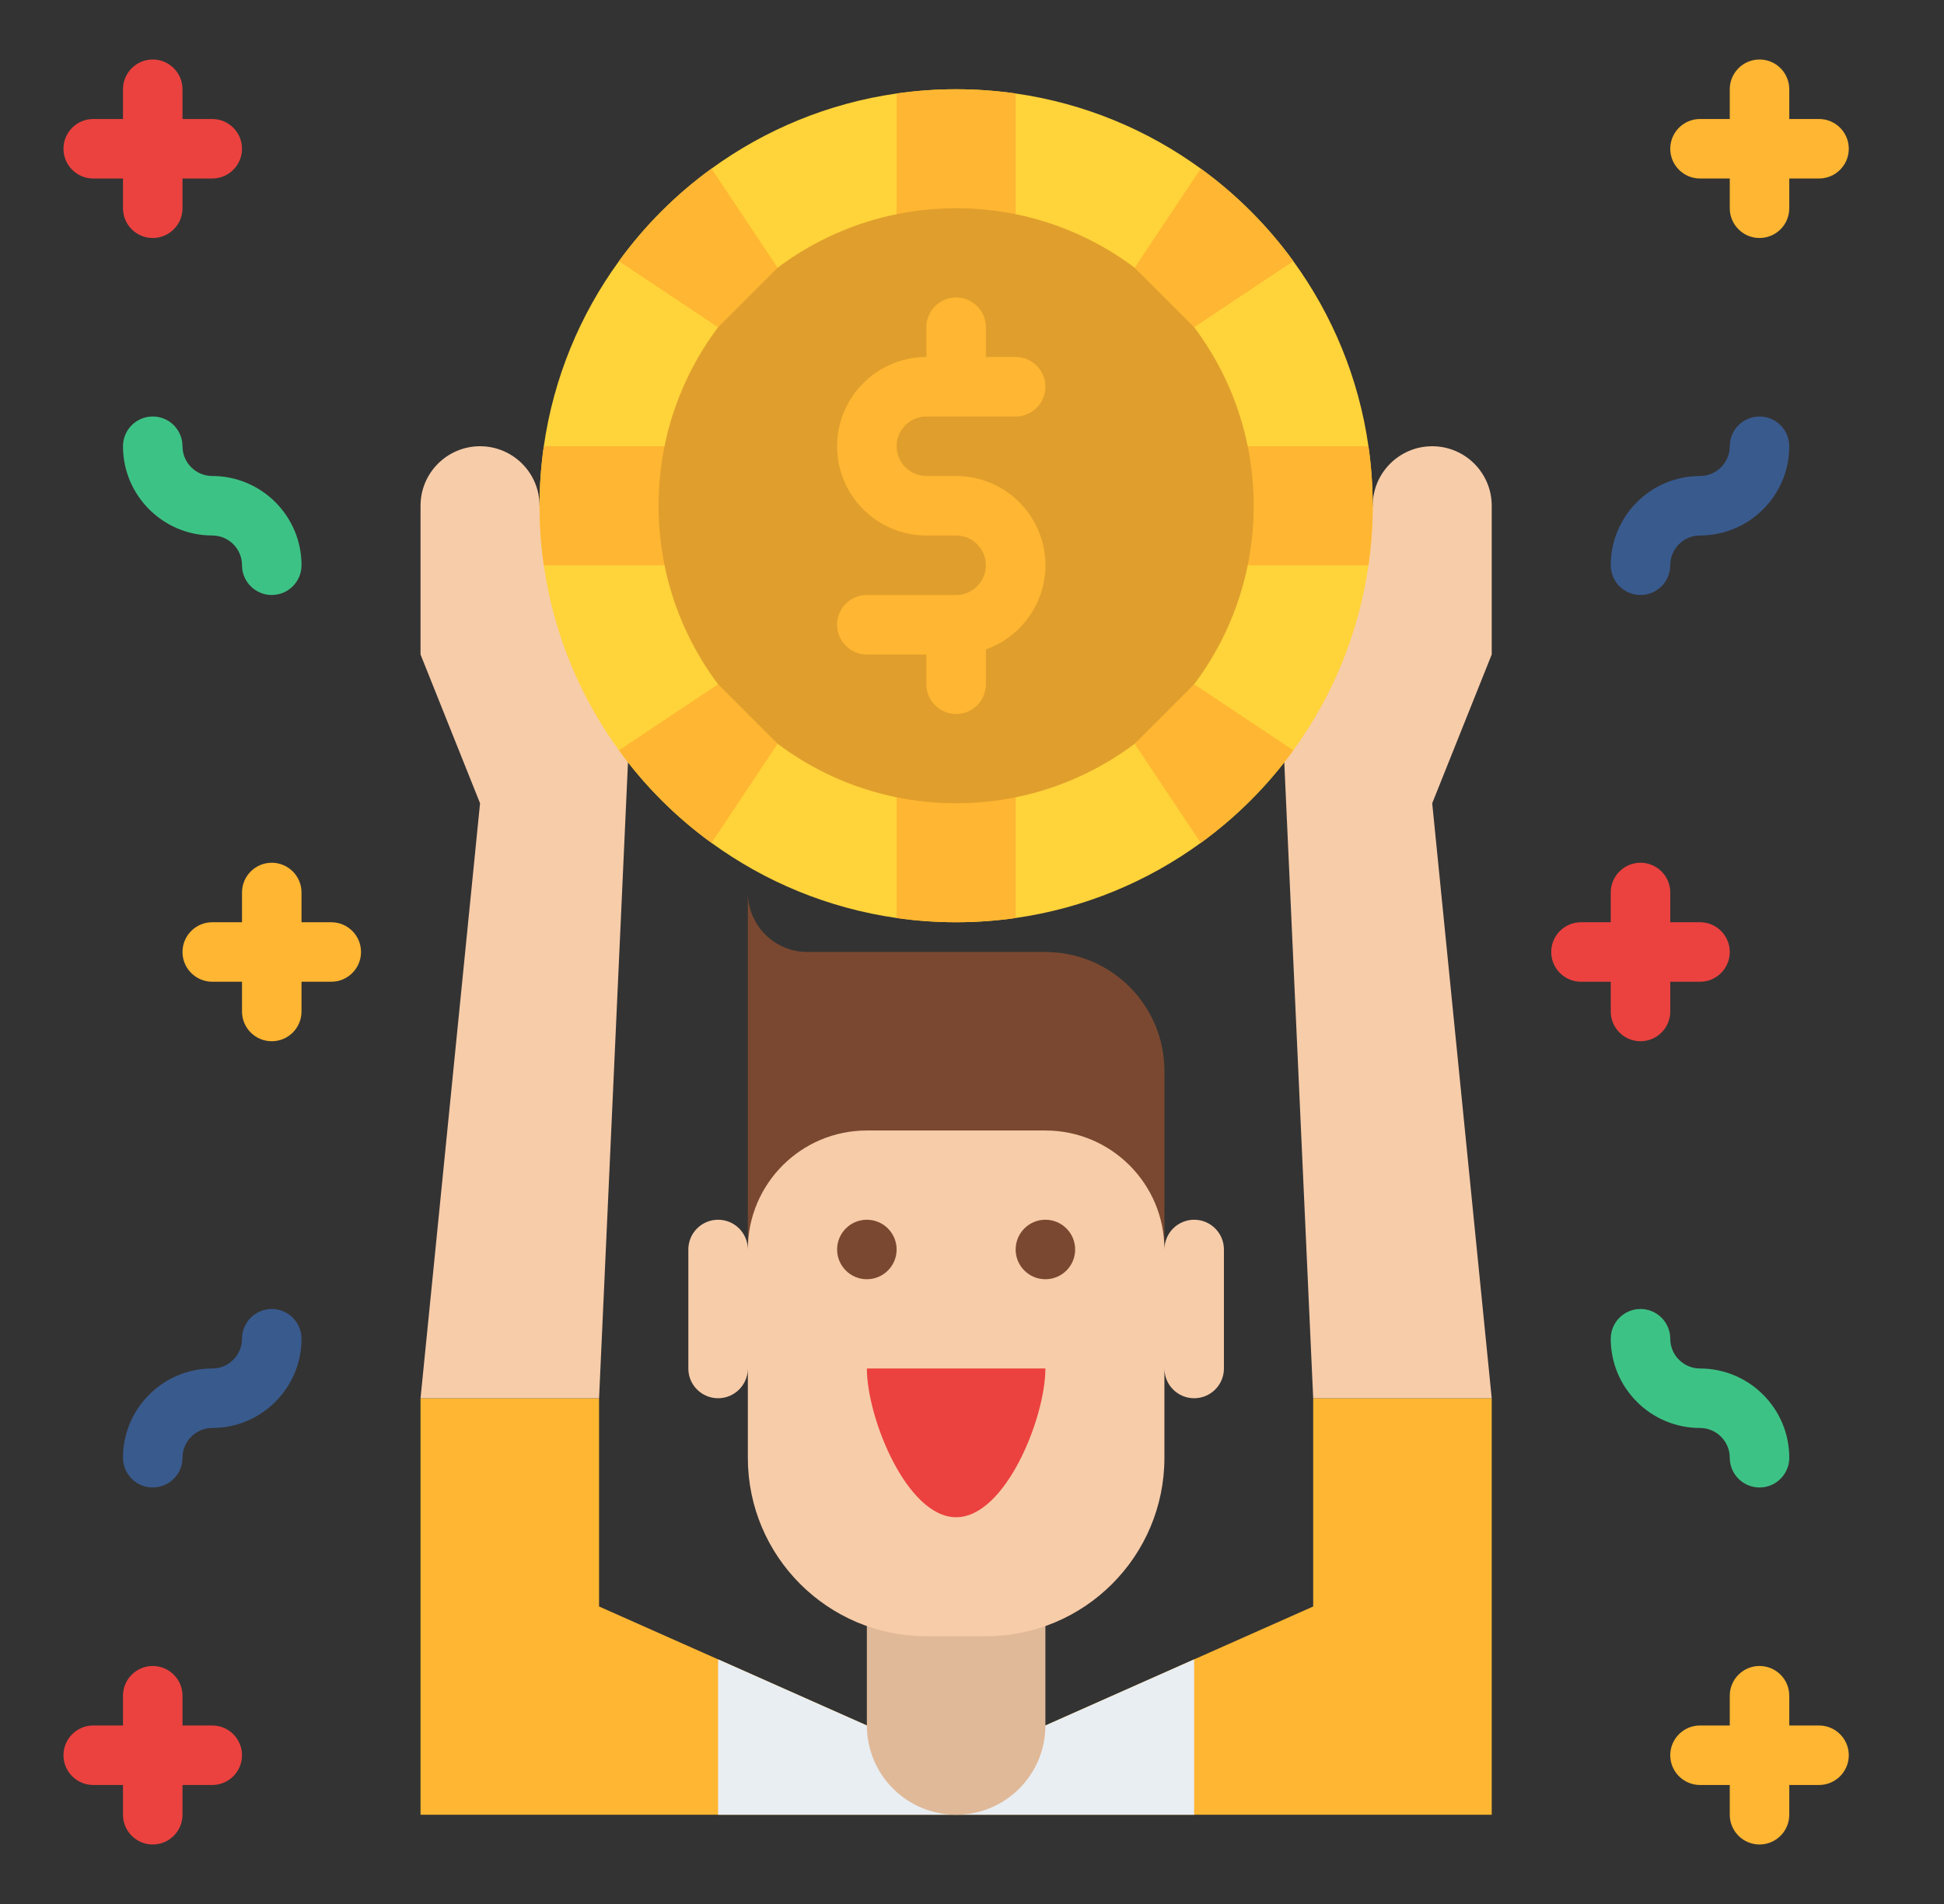 <svg width="49" height="48" viewBox="0 0 49 48" fill="none" xmlns="http://www.w3.org/2000/svg">
<rect x="0" y="0" width="49" height="48" fill="#333333" stroke="none"/>
<path d="M37.6 35.25V45.75H10.6V35.25H15.1V40.5L18.1 41.833L21.85 43.5H26.35L30.1 41.833L33.1 40.5V35.25H37.6Z" fill="#FFB632"/>
<path d="M30.1 41.833V45.75H18.1V41.833L21.85 43.5H26.35L30.1 41.833Z" fill="#E9EEF2"/>
<path d="M24.1 45.75C22.857 45.75 21.85 44.743 21.85 43.5V39.75H26.35V43.5C26.35 44.743 25.343 45.75 24.1 45.75Z" fill="#E0B999"/>
<path d="M18.85 32.25V22.5C18.85 23.328 19.522 24 20.35 24H26.35C28.007 24 29.35 25.343 29.35 27V32.25H18.85Z" fill="#7A4830"/>
<path d="M15.85 18.75L15.1 35.25H10.6L12.1 20.25L10.6 16.5V12.75C10.6 11.921 11.272 11.25 12.1 11.25C12.928 11.25 13.6 11.921 13.6 12.75L14.35 15.75L15.85 18.75Z" fill="#F7CCA9"/>
<path d="M32.35 18.75L33.1 35.25H37.6L36.1 20.25L37.6 16.5V12.75C37.6 11.921 36.928 11.25 36.1 11.25C35.272 11.25 34.6 11.921 34.6 12.75L33.85 15.75L32.35 18.75Z" fill="#F7CCA9"/>
<path d="M30.1 30.75C29.686 30.75 29.35 31.086 29.35 31.5C29.35 29.843 28.007 28.5 26.35 28.5H21.85C20.193 28.5 18.85 29.843 18.85 31.5C18.85 31.086 18.514 30.75 18.1 30.75C17.686 30.75 17.35 31.086 17.35 31.5V34.5C17.35 34.914 17.686 35.25 18.1 35.25C18.514 35.25 18.85 34.914 18.85 34.5V36.75C18.85 39.235 20.865 41.25 23.35 41.25H24.85C27.335 41.25 29.35 39.235 29.35 36.75V34.5C29.35 34.914 29.686 35.25 30.1 35.25C30.514 35.25 30.85 34.914 30.85 34.5V31.5C30.85 31.086 30.514 30.75 30.1 30.75Z" fill="#F7CCA9"/>
<path d="M34.6 12.75C34.6 13.259 34.563 13.76 34.493 14.25C34.247 15.976 33.58 17.567 32.599 18.916C31.95 19.811 31.161 20.6 30.266 21.249C28.917 22.23 27.326 22.897 25.6 23.143C25.11 23.213 24.609 23.25 24.1 23.25C23.591 23.25 23.09 23.213 22.6 23.143C20.874 22.897 19.283 22.23 17.934 21.249C17.039 20.6 16.25 19.811 15.601 18.916C14.62 17.567 13.954 15.976 13.707 14.25C13.637 13.76 13.6 13.259 13.6 12.75C13.6 12.241 13.637 11.74 13.707 11.25C13.954 9.524 14.62 7.933 15.601 6.584C16.25 5.689 17.039 4.9 17.934 4.251C19.283 3.27 20.874 2.603 22.6 2.357C23.09 2.287 23.591 2.25 24.1 2.25C24.609 2.25 25.11 2.287 25.6 2.357C27.326 2.603 28.917 3.27 30.266 4.251C31.161 4.9 31.95 5.689 32.599 6.584C33.58 7.933 34.247 9.524 34.493 11.25C34.563 11.74 34.6 12.241 34.6 12.75Z" fill="#FFD33A"/>
<path d="M17.35 11.25V14.25H13.707C13.637 13.76 13.6 13.259 13.6 12.75C13.6 12.241 13.637 11.74 13.707 11.25H17.35Z" fill="#FFB632"/>
<path d="M34.6 12.75C34.6 13.259 34.563 13.76 34.493 14.25H30.85V11.25H34.493C34.563 11.74 34.6 12.241 34.6 12.75Z" fill="#FFB632"/>
<path d="M25.6 19.5V23.143C25.11 23.213 24.609 23.25 24.1 23.25C23.591 23.25 23.09 23.213 22.6 23.143V19.5H25.6Z" fill="#FFB632"/>
<path d="M25.6 2.357V6H22.6V2.357C23.09 2.287 23.591 2.25 24.1 2.25C24.609 2.25 25.11 2.287 25.6 2.357Z" fill="#FFB632"/>
<path d="M24.1 20.25C28.242 20.25 31.6 16.892 31.6 12.75C31.6 8.608 28.242 5.25 24.1 5.25C19.958 5.25 16.6 8.608 16.6 12.75C16.6 16.892 19.958 20.25 24.1 20.25Z" fill="#E09F2C"/>
<path d="M19.6 6.75L18.1 8.25L15.601 6.584C16.25 5.689 17.039 4.9 17.934 4.251L19.6 6.75Z" fill="#FFB632"/>
<path d="M32.599 6.584L30.1 8.25L28.6 6.75L30.266 4.251C31.161 4.9 31.95 5.689 32.599 6.584Z" fill="#FFB632"/>
<path d="M19.6 18.75L17.934 21.249C17.039 20.6 16.25 19.811 15.601 18.916L18.1 17.25L19.6 18.75Z" fill="#FFB632"/>
<path d="M32.599 18.916C31.95 19.811 31.161 20.6 30.266 21.249L28.6 18.75L30.1 17.25L32.599 18.916Z" fill="#FFB632"/>
<path d="M24.1 12H23.35C22.937 12 22.6 11.664 22.6 11.25C22.6 10.836 22.937 10.5 23.35 10.5H25.6C26.014 10.5 26.35 10.164 26.35 9.75C26.35 9.336 26.014 9 25.6 9H24.85V8.25C24.85 7.836 24.514 7.5 24.1 7.5C23.686 7.5 23.35 7.836 23.35 8.25V9C22.11 9 21.1 10.009 21.1 11.25C21.1 12.491 22.11 13.5 23.35 13.5H24.1C24.514 13.5 24.85 13.836 24.85 14.25C24.85 14.664 24.514 15 24.1 15H21.85C21.436 15 21.1 15.336 21.1 15.75C21.1 16.164 21.436 16.5 21.85 16.5H23.35V17.25C23.35 17.664 23.686 18 24.1 18C24.514 18 24.85 17.664 24.85 17.25V16.371C25.723 16.061 26.35 15.228 26.35 14.25C26.35 13.009 25.341 12 24.1 12Z" fill="#FFB632"/>
<path d="M5.35 3H4.6V2.25C4.6 1.836 4.264 1.5 3.85 1.5C3.436 1.5 3.1 1.836 3.1 2.25V3H2.35C1.936 3 1.6 3.336 1.6 3.75C1.6 4.164 1.936 4.5 2.35 4.5H3.1V5.25C3.1 5.664 3.436 6 3.85 6C4.264 6 4.6 5.664 4.6 5.25V4.5H5.35C5.764 4.5 6.1 4.164 6.1 3.75C6.1 3.336 5.764 3 5.35 3Z" fill="#EB423F"/>
<path d="M42.85 23.25H42.1V22.5C42.1 22.086 41.764 21.75 41.35 21.75C40.936 21.75 40.6 22.086 40.6 22.5V23.25H39.85C39.436 23.25 39.1 23.586 39.1 24C39.1 24.414 39.436 24.75 39.85 24.75H40.6V25.5C40.6 25.914 40.936 26.25 41.35 26.25C41.764 26.25 42.1 25.914 42.1 25.5V24.75H42.85C43.264 24.75 43.6 24.414 43.6 24C43.6 23.586 43.264 23.25 42.85 23.25Z" fill="#EB423F"/>
<path d="M45.85 3H45.1V2.25C45.1 1.836 44.764 1.5 44.35 1.5C43.936 1.5 43.6 1.836 43.6 2.25V3H42.85C42.436 3 42.1 3.336 42.1 3.75C42.1 4.164 42.436 4.5 42.85 4.5H43.6V5.25C43.6 5.664 43.936 6 44.35 6C44.764 6 45.1 5.664 45.1 5.25V4.5H45.85C46.264 4.5 46.6 4.164 46.6 3.75C46.6 3.336 46.264 3 45.85 3Z" fill="#FFB632"/>
<path d="M8.35 23.25H7.6V22.5C7.6 22.086 7.264 21.75 6.85 21.75C6.436 21.75 6.1 22.086 6.1 22.5V23.25H5.35C4.936 23.25 4.6 23.586 4.6 24C4.6 24.414 4.936 24.75 5.35 24.75H6.1V25.5C6.1 25.914 6.436 26.25 6.85 26.25C7.264 26.25 7.6 25.914 7.6 25.5V24.75H8.35C8.764 24.75 9.1 24.414 9.1 24C9.1 23.586 8.764 23.25 8.35 23.25Z" fill="#FFB632"/>
<path d="M5.35 43.5H4.6V42.75C4.6 42.336 4.264 42 3.85 42C3.436 42 3.1 42.336 3.1 42.75V43.5H2.35C1.936 43.5 1.6 43.836 1.6 44.25C1.6 44.664 1.936 45 2.35 45H3.1V45.75C3.1 46.164 3.436 46.5 3.85 46.5C4.264 46.5 4.6 46.164 4.6 45.75V45H5.35C5.764 45 6.1 44.664 6.1 44.25C6.1 43.836 5.764 43.5 5.35 43.5Z" fill="#EB423F"/>
<path d="M45.85 43.5H45.1V42.75C45.1 42.336 44.764 42 44.35 42C43.936 42 43.6 42.336 43.6 42.75V43.5H42.85C42.436 43.5 42.1 43.836 42.1 44.25C42.1 44.664 42.436 45 42.85 45H43.6V45.75C43.6 46.164 43.936 46.5 44.35 46.5C44.764 46.5 45.1 46.164 45.1 45.75V45H45.85C46.264 45 46.6 44.664 46.6 44.25C46.6 43.836 46.264 43.5 45.85 43.5Z" fill="#FFB632"/>
<path d="M6.85 15C6.436 15 6.1 14.664 6.1 14.25C6.1 13.836 5.764 13.5 5.35 13.5C4.109 13.5 3.1 12.491 3.1 11.25C3.1 10.836 3.436 10.5 3.85 10.5C4.264 10.5 4.6 10.836 4.6 11.25C4.6 11.664 4.937 12 5.35 12C6.591 12 7.6 13.009 7.6 14.25C7.6 14.664 7.264 15 6.85 15Z" fill="#3DC285"/>
<path d="M41.35 15C40.936 15 40.6 14.664 40.6 14.25C40.6 13.009 41.609 12 42.85 12C43.264 12 43.6 11.664 43.6 11.25C43.6 10.836 43.936 10.5 44.35 10.5C44.764 10.5 45.1 10.836 45.1 11.25C45.1 12.491 44.091 13.5 42.85 13.5C42.437 13.5 42.1 13.836 42.1 14.25C42.1 14.664 41.764 15 41.35 15Z" fill="#395A8D"/>
<path d="M3.85 37.5C3.436 37.5 3.1 37.164 3.1 36.75C3.1 35.509 4.109 34.5 5.35 34.5C5.764 34.5 6.1 34.163 6.1 33.75C6.1 33.336 6.436 33 6.85 33C7.264 33 7.6 33.336 7.6 33.75C7.6 34.991 6.591 36 5.35 36C4.937 36 4.6 36.337 4.6 36.75C4.6 37.164 4.264 37.5 3.85 37.5Z" fill="#395A8D"/>
<path d="M44.35 37.5C43.936 37.5 43.6 37.164 43.6 36.75C43.6 36.337 43.264 36 42.85 36C41.609 36 40.6 34.991 40.6 33.75C40.6 33.336 40.936 33 41.35 33C41.764 33 42.1 33.336 42.1 33.75C42.1 34.163 42.437 34.5 42.85 34.5C44.091 34.5 45.1 35.509 45.1 36.75C45.1 37.164 44.764 37.5 44.35 37.5Z" fill="#3DC285"/>
<path d="M21.85 32.25C22.264 32.25 22.6 31.914 22.6 31.5C22.6 31.086 22.264 30.75 21.85 30.75C21.436 30.75 21.1 31.086 21.1 31.5C21.1 31.914 21.436 32.25 21.85 32.25Z" fill="#7A4830"/>
<path d="M26.35 32.25C26.764 32.25 27.1 31.914 27.1 31.5C27.1 31.086 26.764 30.75 26.35 30.75C25.936 30.75 25.6 31.086 25.6 31.5C25.6 31.914 25.936 32.25 26.35 32.25Z" fill="#7A4830"/>
<path d="M21.85 34.5C21.85 35.743 22.857 38.25 24.1 38.25C25.343 38.25 26.35 35.743 26.35 34.5H21.85Z" fill="#EB423F"/>
</svg>
